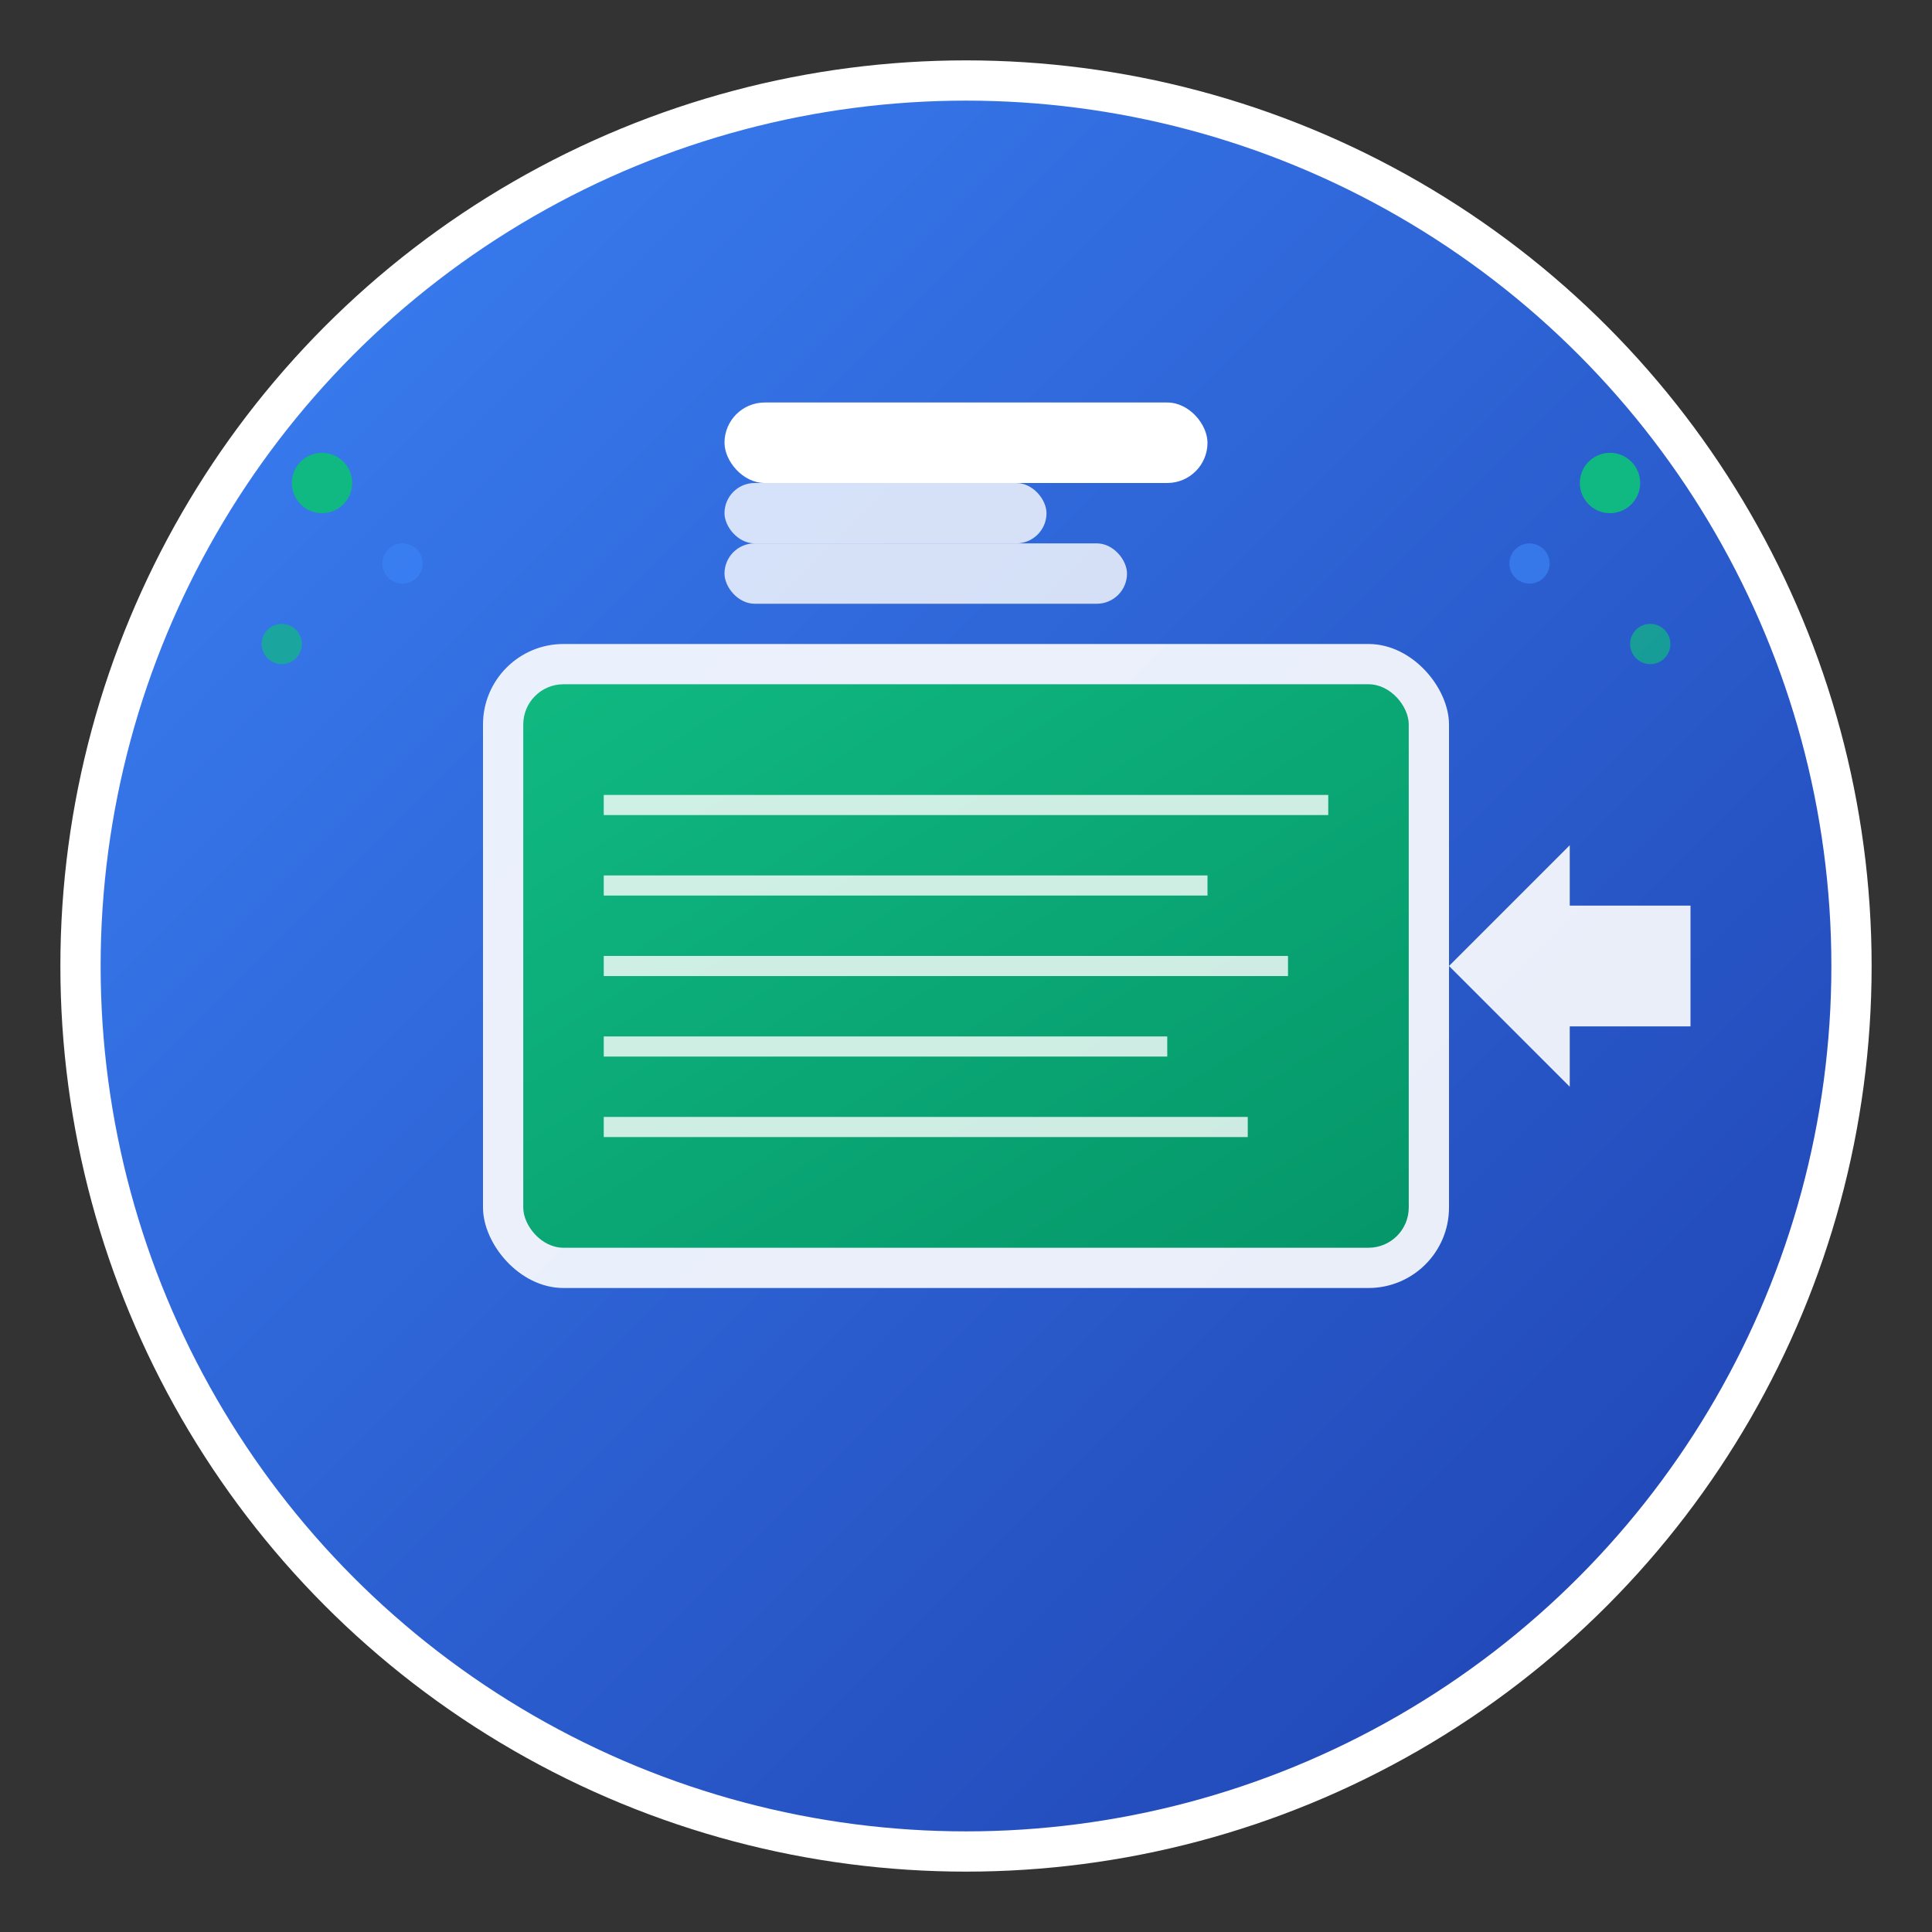<svg width="192" height="192" viewBox="0 0 192 192" fill="none" xmlns="http://www.w3.org/2000/svg">
  <rect x="0" y="0" width="192" height="192" fill="#333333" stroke="none"/>
  <defs>
    <linearGradient id="grad1" x1="0%" y1="0%" x2="100%" y2="100%">
      <stop offset="0%" style="stop-color:#3B82F6;stop-opacity:1" />
      <stop offset="100%" style="stop-color:#1E40AF;stop-opacity:1" />
    </linearGradient>
    <linearGradient id="grad2" x1="0%" y1="0%" x2="100%" y2="100%">
      <stop offset="0%" style="stop-color:#10B981;stop-opacity:1" />
      <stop offset="100%" style="stop-color:#059669;stop-opacity:1" />
    </linearGradient>
  </defs>
  
  <!-- Background Circle -->
  <circle cx="96" cy="96" r="88" fill="url(#grad1)" stroke="#ffffff" stroke-width="4"/>
  
  <!-- Book/Education Symbol -->
  <rect x="48" y="64" width="96" height="64" rx="8" fill="#ffffff" opacity="0.9"/>
  <rect x="52" y="68" width="88" height="56" rx="4" fill="url(#grad2)"/>
  
  <!-- Pages -->
  <line x1="60" y1="80" x2="132" y2="80" stroke="#ffffff" stroke-width="2" opacity="0.8"/>
  <line x1="60" y1="88" x2="120" y2="88" stroke="#ffffff" stroke-width="2" opacity="0.8"/>
  <line x1="60" y1="96" x2="128" y2="96" stroke="#ffffff" stroke-width="2" opacity="0.8"/>
  <line x1="60" y1="104" x2="116" y2="104" stroke="#ffffff" stroke-width="2" opacity="0.8"/>
  <line x1="60" y1="112" x2="124" y2="112" stroke="#ffffff" stroke-width="2" opacity="0.8"/>
  
  <!-- EdMerge "E" Symbol -->
  <rect x="72" y="40" width="48" height="8" rx="4" fill="#ffffff"/>
  <rect x="72" y="48" width="32" height="6" rx="3" fill="#ffffff" opacity="0.8"/>
  <rect x="72" y="54" width="40" height="6" rx="3" fill="#ffffff" opacity="0.8"/>
  
  <!-- Merge Arrow -->
  <path d="M144 96 L156 84 L156 90 L168 90 L168 102 L156 102 L156 108 Z" fill="#ffffff" opacity="0.9"/>
  
  <!-- AI/Tech dots -->
  <circle cx="32" cy="48" r="3" fill="#10B981"/>
  <circle cx="40" cy="56" r="2" fill="#3B82F6" opacity="0.7"/>
  <circle cx="28" cy="64" r="2" fill="#10B981" opacity="0.7"/>
  
  <circle cx="160" cy="48" r="3" fill="#10B981"/>
  <circle cx="152" cy="56" r="2" fill="#3B82F6" opacity="0.7"/>
  <circle cx="164" cy="64" r="2" fill="#10B981" opacity="0.7"/>
</svg>
